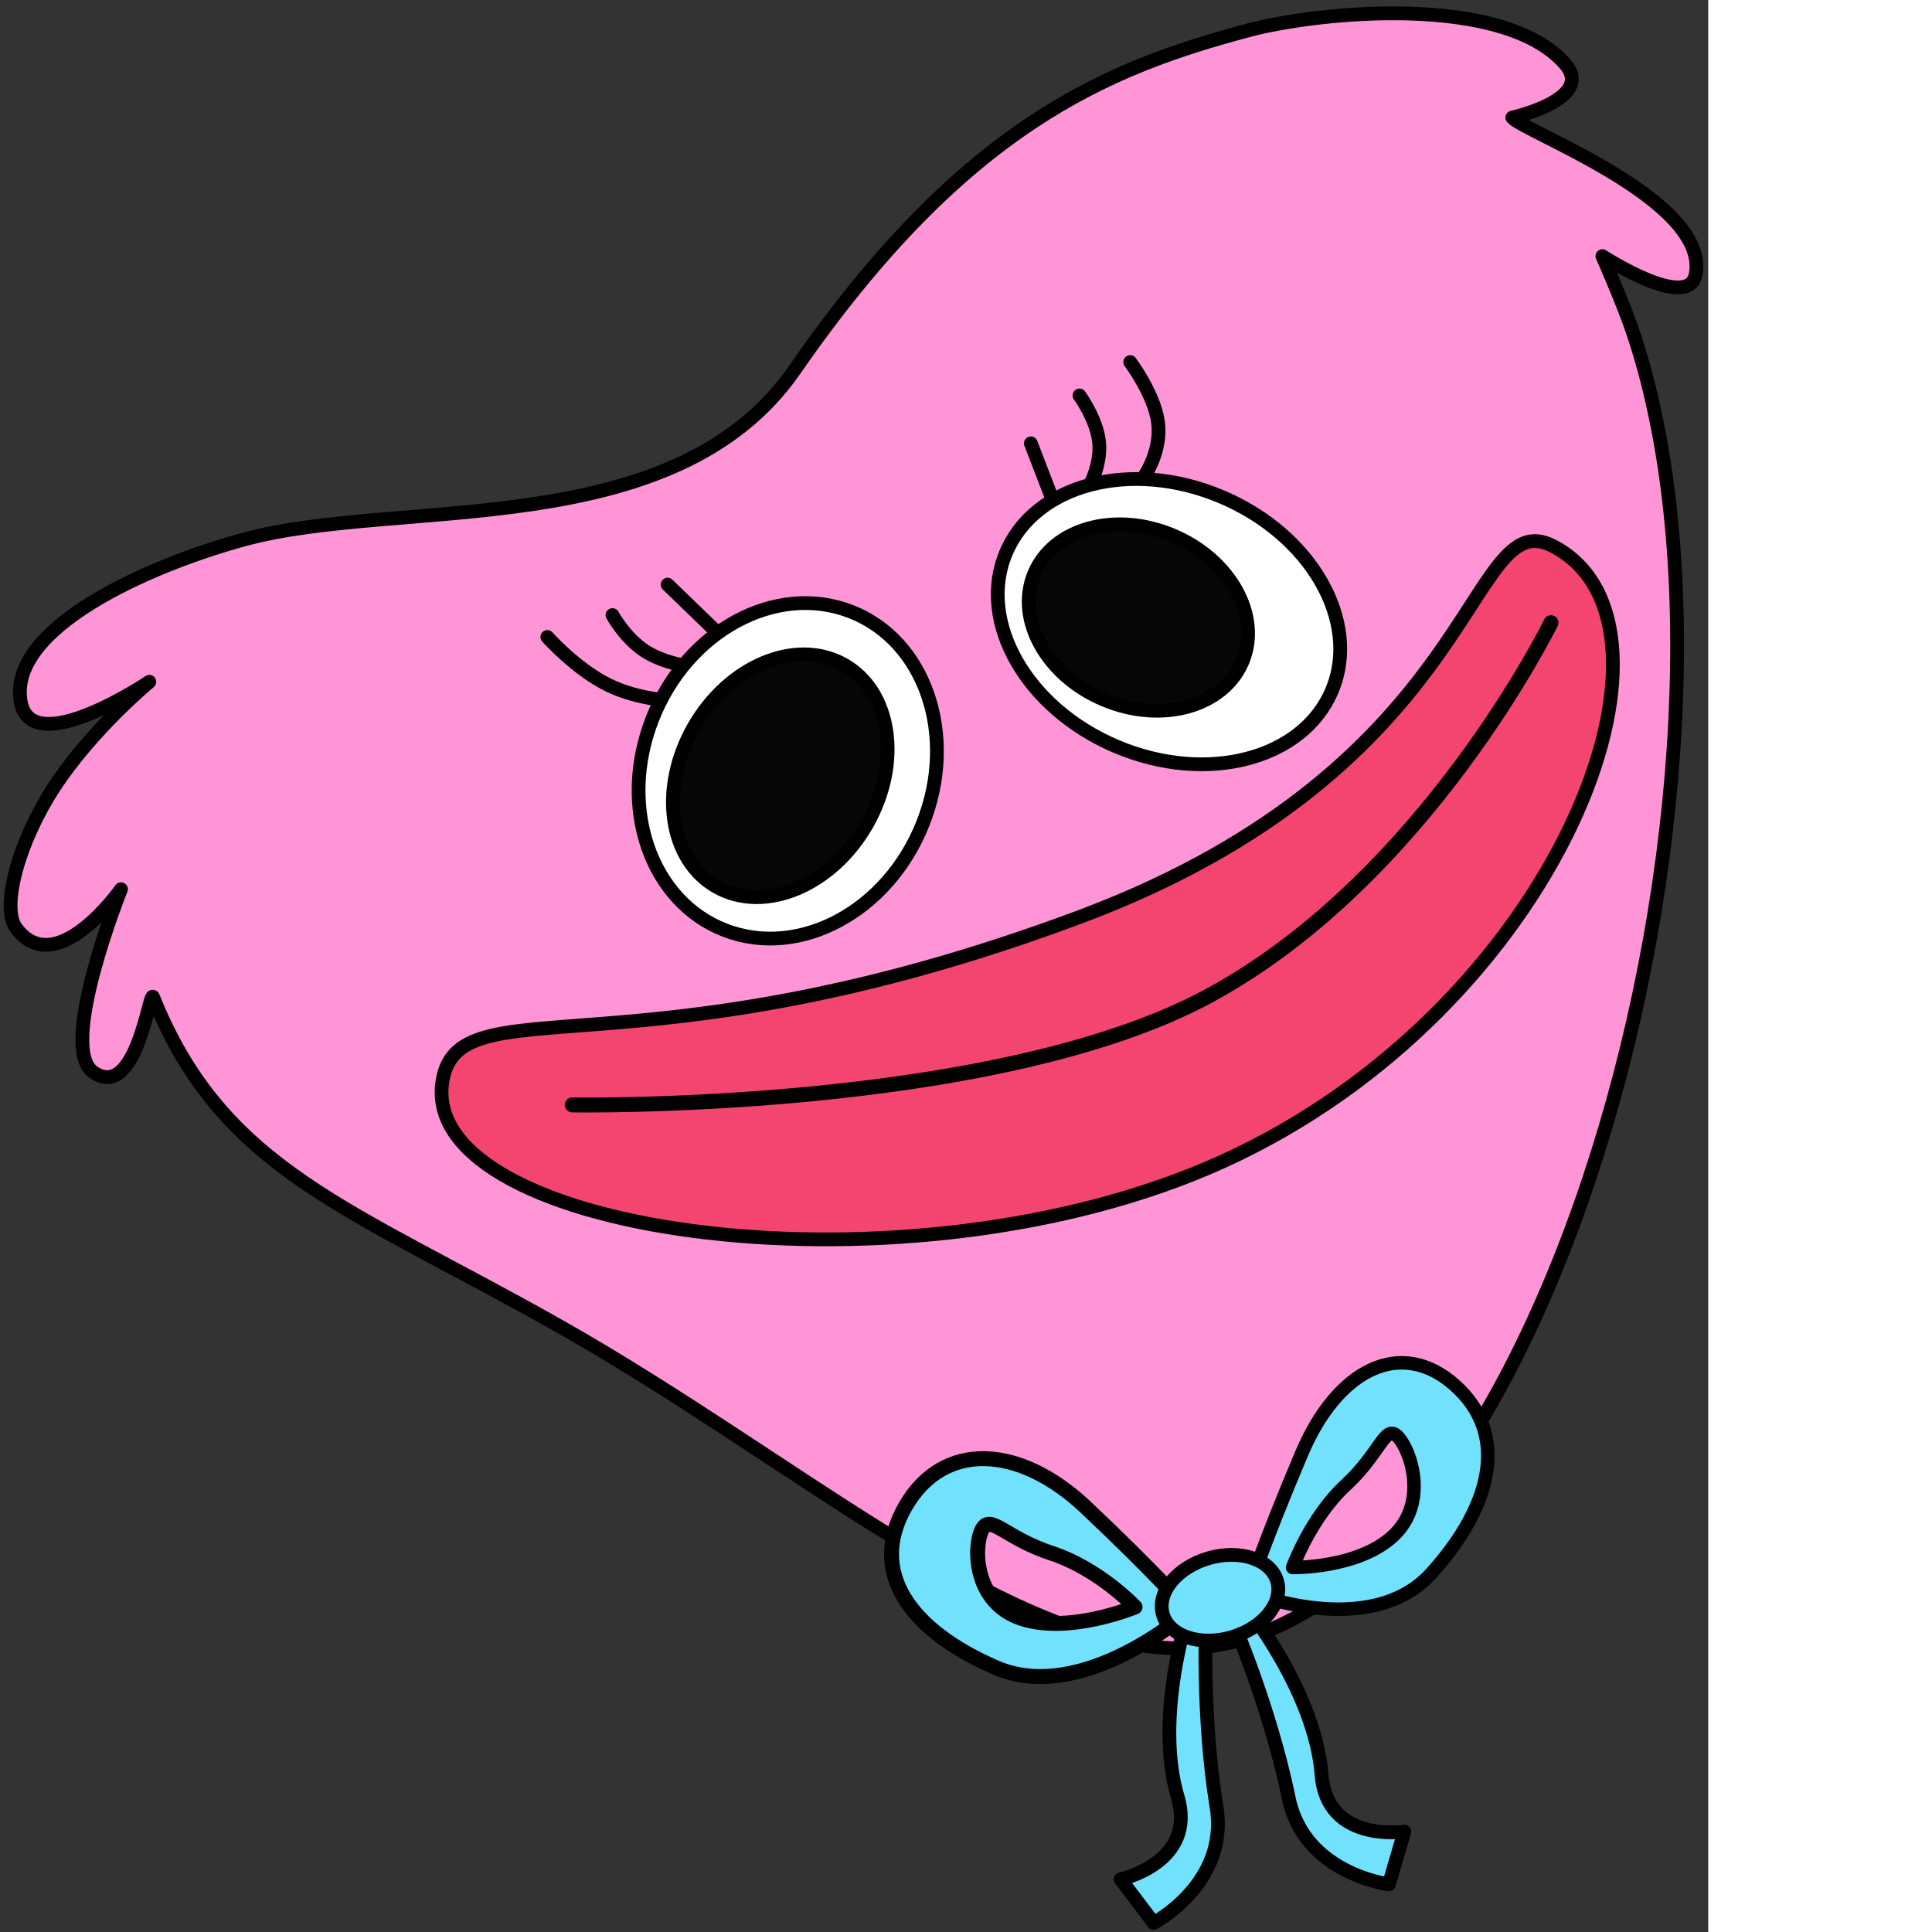 <ns0:svg xmlns:ns0="http://www.w3.org/2000/svg" width="256" height="256" viewBox="0 0 229 259" fill="none" preserveAspectRatio="xMinYMin meet">
<ns0:rect x="0" y="0" width="229" height="259" fill="#333333" stroke="none"/>
<ns0:path d="M218.807 44.233C217.562 40.573 214.814 34.339 214.814 34.339C214.814 34.339 226.437 41.896 227.335 36.721C229.065 26.754 204.319 17.685 202.737 15.76C202.737 15.76 213.895 13.274 209.819 8.582C201.592 -0.888 176.84 1.538 167.388 4.056C148.583 9.066 129.251 16.74 106.554 49.544C90.35 72.962 53.585 66.659 32.814 72.294C19.787 75.829 1.014 84.218 2.782 94.085C4.21 102.048 20.023 91.399 20.023 91.399C20.023 91.399 12.335 97.761 7.284 105.479C2.415 112.92 0.135 121.674 2.16 124.408C7.503 131.623 16.221 119.208 16.221 119.208C16.221 119.208 7.692 140.454 12.525 143.745C18.302 147.679 20.055 132.503 20.523 133.67C29.869 156.958 46.952 161.905 75.173 177.887C106.83 195.816 134.922 220.972 158.212 220.972C206.595 220.972 238.794 102.974 218.807 44.233Z" fill="#FF95D7" stroke="black" stroke-width="1.844" stroke-miterlimit="10" stroke-linejoin="round" />
<ns0:path d="M151.512 48.538C151.512 48.538 154.733 52.822 155.24 56.594C155.746 60.366 153.535 63.627 153.535 63.627" stroke="black" stroke-width="1.844" stroke-miterlimit="10" stroke-linecap="round" stroke-linejoin="round" />
<ns0:path d="M144.714 53.016C144.714 53.016 147.018 56.181 147.339 59.241C147.661 62.302 146.001 65.256 146.001 65.256" stroke="black" stroke-width="1.844" stroke-miterlimit="10" stroke-linecap="round" stroke-linejoin="round" />
<ns0:path d="M138.194 59.434C138.194 59.434 139.02 61.582 139.78 63.555C140.54 65.529 141.233 67.328 141.233 67.328" stroke="black" stroke-width="1.844" stroke-miterlimit="10" stroke-linecap="round" stroke-linejoin="round" />
<ns0:path d="M73.376 85.391C73.376 85.391 77.176 89.668 81.502 91.807C85.828 93.946 90.681 93.946 90.681 93.946" stroke="black" stroke-width="1.844" stroke-miterlimit="10" stroke-linecap="round" stroke-linejoin="round" />
<ns0:path d="M82.103 82.455C82.103 82.455 83.779 85.534 86.454 87.272C89.129 89.011 92.802 89.407 92.802 89.407" stroke="black" stroke-width="1.844" stroke-miterlimit="10" stroke-linecap="round" stroke-linejoin="round" />
<ns0:path d="M89.5 78.371C89.5 78.371 90.976 79.798 93.021 81.776C95.066 83.753 97.68 86.281 97.68 86.281" stroke="black" stroke-width="1.844" stroke-miterlimit="10" stroke-linecap="round" stroke-linejoin="round" />
<ns0:path d="M178.567 92.55C182.436 83.298 175.788 71.673 163.717 66.585C151.647 61.497 138.725 64.873 134.856 74.126C130.986 83.379 137.635 95.004 149.705 100.091C161.777 105.18 174.698 101.803 178.567 92.55Z" fill="white" stroke="black" stroke-width="1.844" stroke-miterlimit="10" stroke-linejoin="round" />
<ns0:path d="M123.737 110.351C128.391 98.553 124.046 85.849 114.033 81.976C104.019 78.102 92.129 84.526 87.475 96.322C82.821 108.12 87.166 120.824 97.179 124.697C107.193 128.572 119.083 122.148 123.737 110.351Z" fill="white" stroke="black" stroke-width="1.844" stroke-miterlimit="10" stroke-linejoin="round" />
<ns0:path d="M166.57 88.67C169.115 82.585 164.927 75.016 157.216 71.766C149.506 68.516 141.192 70.815 138.648 76.901C136.103 82.987 140.29 90.555 148.001 93.805C155.711 97.055 164.024 94.756 166.57 88.67Z" fill="#060606" stroke="black" stroke-width="1.844" stroke-miterlimit="10" stroke-linejoin="round" />
<ns0:path d="M116.211 110.51C120.911 102.274 119.522 92.683 113.111 89.087C106.7 85.491 97.693 89.253 92.994 97.489C88.295 105.724 89.683 115.315 96.094 118.91C102.506 122.506 111.512 118.745 116.211 110.51Z" fill="#060606" stroke="black" stroke-width="1.844" stroke-miterlimit="10" stroke-linejoin="round" />
<ns0:path d="M165.084 216.886L166.983 215.247C166.983 215.247 176.307 226.764 177.158 237.903C177.862 247.128 188.263 245.537 188.263 245.537L186.199 252.605C186.199 252.605 174.86 251.228 172.771 241.07C170.248 228.791 165.084 216.886 165.084 216.886Z" fill="#71E1FD" stroke="black" stroke-width="1.844" stroke-miterlimit="10" stroke-linejoin="round" />
<ns0:path d="M161.673 216.992L159.32 216.138C159.32 216.138 154.713 230.182 157.874 240.873C160.492 249.725 150.228 251.927 150.228 251.927L154.661 257.788C154.661 257.788 164.748 252.486 163.089 242.272C161.084 229.926 161.673 216.992 161.673 216.992Z" fill="#71E1FD" stroke="black" stroke-width="1.844" stroke-miterlimit="10" stroke-linejoin="round" />
<ns0:path d="M133.524 223.57C121.88 218.541 116.328 210.671 121.401 201.904C126.474 193.137 136.651 193.669 145.523 202.03C155.016 210.978 159.401 215.99 159.401 215.99C159.401 215.99 145.167 228.599 133.524 223.57ZM136.985 216.981C143.362 219.077 152.162 215.431 152.162 215.431C152.162 215.431 147.369 210.327 140.992 208.231C134.613 206.135 132.695 202.761 131.589 205.178C130.483 207.595 130.606 214.885 136.985 216.981Z" fill="#71E1FD" stroke="black" stroke-width="2" stroke-miterlimit="10" stroke-linejoin="round" />
<ns0:path d="M191.903 210.893C200.165 201.732 202.283 192.15 195.032 185.699C187.782 179.25 179.273 183.576 174.487 194.871C169.365 206.958 167.292 213.379 167.292 213.379C167.292 213.379 183.641 220.053 191.903 210.893ZM186.754 205.913C182.009 210.302 173.285 210.13 173.285 210.13C173.285 210.13 175.675 203.469 180.42 199.079C185.165 194.688 185.678 190.754 187.428 192.642C189.177 194.529 191.499 201.523 186.754 205.913Z" fill="#71E1FD" stroke="black" stroke-width="1.809" stroke-miterlimit="10" stroke-linejoin="round" />
<ns0:path d="M171.211 211.962C170.358 209.038 166.237 207.666 162.008 208.897C157.778 210.129 155.041 213.497 155.893 216.421C156.746 219.345 160.867 220.717 165.096 219.485C169.326 218.255 172.063 214.886 171.211 211.962Z" fill="#71E1FD" stroke="black" stroke-width="1.844" stroke-miterlimit="10" stroke-linejoin="round" />
<ns0:path d="M59.279 145.202C61.126 131.484 85.144 145.191 144.693 122.946C198.8 102.735 196.66 67.271 208.165 73.191C228.535 83.673 209.016 135.25 163.848 155.734C121.857 174.777 56.536 165.589 59.279 145.202Z" fill="#F3456F" stroke="black" stroke-width="1.844" stroke-miterlimit="10" stroke-linejoin="round" />
<ns0:path d="M76.714 148.123C76.714 148.123 133.215 149.108 162.087 133.483C191.134 117.764 207.919 83.476 207.919 83.476" stroke="black" stroke-width="2" stroke-miterlimit="10" stroke-linecap="round" stroke-linejoin="round" />
</ns0:svg>